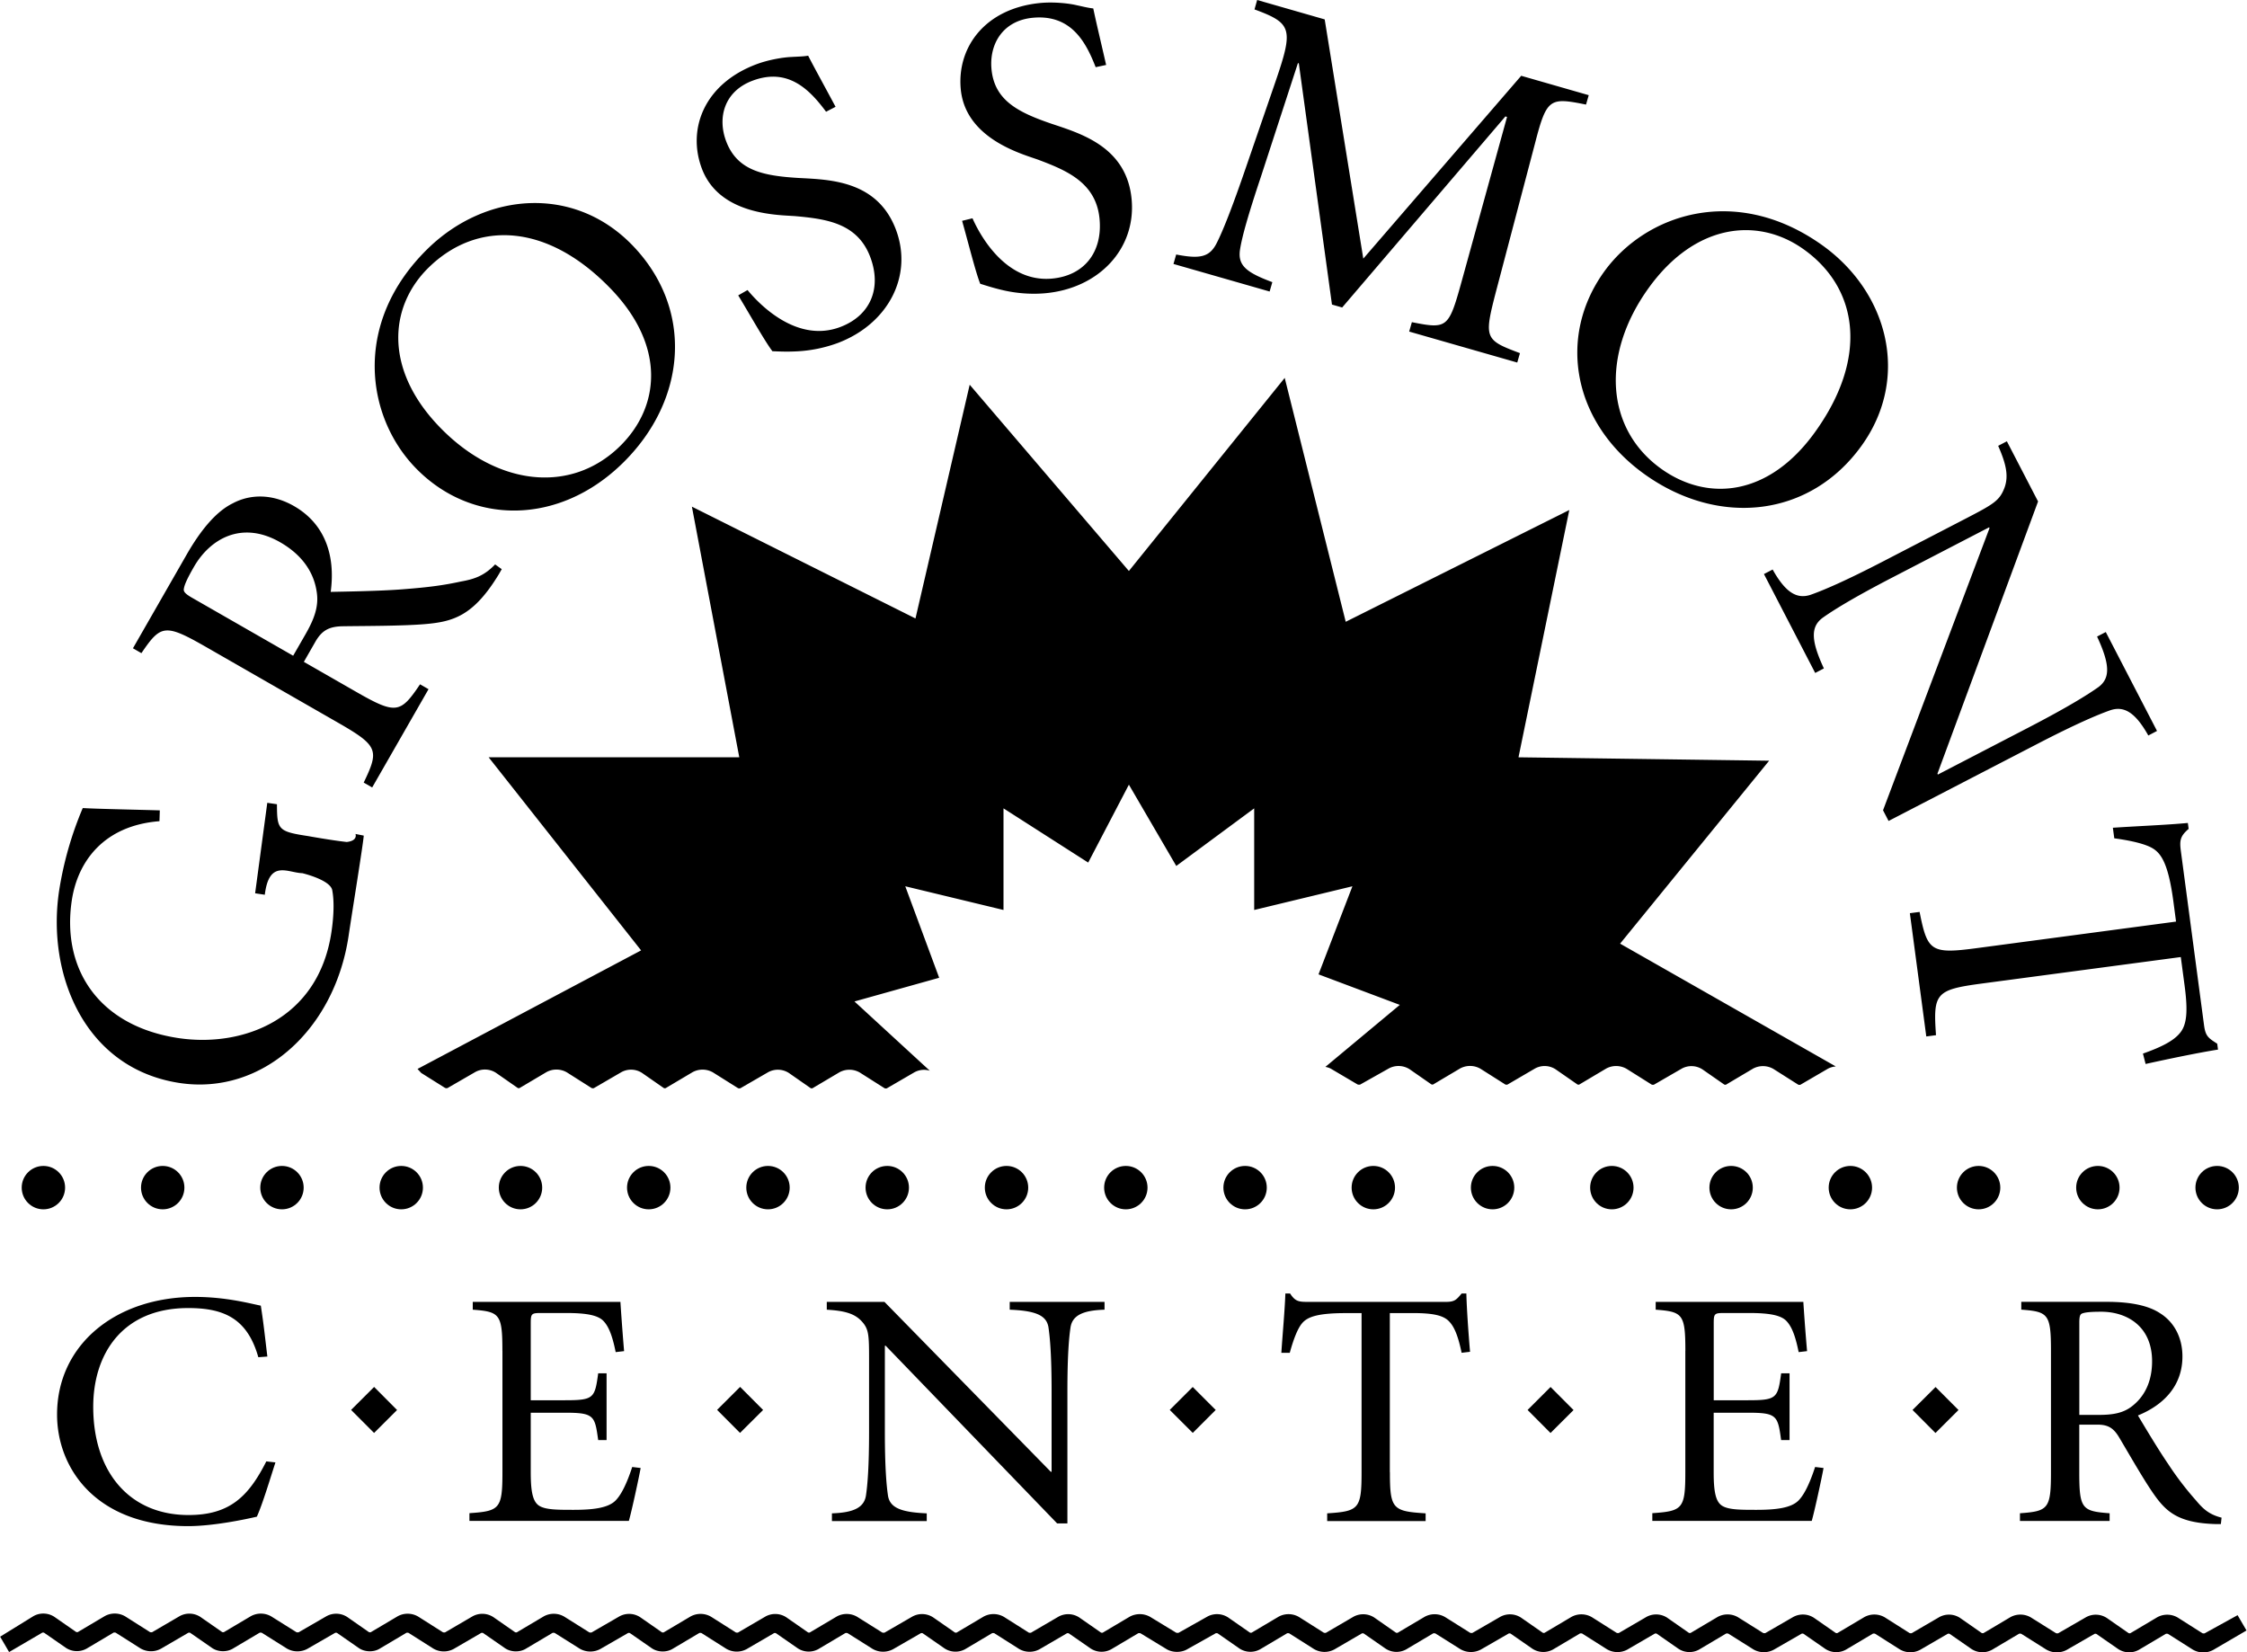 <svg xmlns="http://www.w3.org/2000/svg" width="2500" height="1838" viewBox="0 0 50.637 37.233"><path d="M5.819 30.589c-.247-.873-.774-1.108-1.581-1.108-1.481 0-2.14 1.033-2.14 2.226 0 1.466.814 2.439 2.148 2.439.922 0 1.35-.411 1.753-1.209l.206.023c-.107.326-.288.935-.419 1.223-.23.054-.972.213-1.548.213-2.082 0-2.955-1.307-2.955-2.515 0-1.565 1.309-2.651 3.111-2.651.7 0 1.251.152 1.481.197.066.418.099.752.148 1.147l-.204.015zM11.32 30.445c0-.828-.061-.882-.668-.927v-.176h3.328c.008.13.046.684.083 1.11l-.19.022c-.076-.38-.159-.577-.273-.699-.121-.129-.372-.182-.836-.182h-.577c-.213 0-.228.015-.228.235v1.731h.768c.654 0 .676-.046.752-.607h.189v1.505h-.189c-.039-.281-.061-.434-.16-.518-.099-.084-.266-.099-.592-.099h-.768v1.346c0 .433.046.66.19.751.145.092.418.092.775.092.433 0 .79-.039.957-.221.129-.137.251-.395.365-.745l.19.023c-.038.213-.205.987-.266 1.192h-3.593v-.174c.684-.046.744-.099.744-.928v-2.731zM24.054 34.335h-.231l-3.864-4.004h-.019v1.937c0 .798.036 1.209.071 1.444.044.266.285.372.873.396v.174h-2.137v-.174c.49-.016.721-.13.766-.396.036-.235.071-.646.071-1.444V30.62c0-.548-.009-.67-.169-.844-.169-.182-.41-.235-.784-.258v-.176h1.3l3.749 3.829h.018v-1.815c0-.798-.036-1.207-.071-1.443-.044-.266-.285-.372-.873-.395v-.176h2.137v.176c-.49.015-.722.129-.766.395-.036.236-.071.646-.071 1.443v2.979zM31.323 33.18c0 .829.061.882.805.928v.174h-2.219v-.174c.714-.046.775-.099.775-.928v-3.585h-.357c-.676 0-.881.098-.995.243-.083.105-.175.318-.266.652h-.19c.031-.464.077-.949.091-1.337h.106c.114.175.189.189.395.189h3.115c.198 0 .236-.045.357-.189h.106c.007.319.045.873.083 1.314l-.19.022c-.076-.365-.16-.577-.274-.698-.128-.145-.365-.197-.835-.197h-.509v3.586zM37.982 30.445c0-.828-.061-.882-.669-.927v-.176h3.328c.007.13.046.684.084 1.11l-.19.022c-.076-.38-.159-.577-.273-.699-.121-.129-.372-.182-.835-.182h-.578c-.213 0-.228.015-.228.235v1.731h.768c.653 0 .676-.046.752-.607h.189v1.505h-.19c-.038-.281-.062-.434-.16-.518s-.266-.099-.592-.099h-.768v1.346c0 .433.045.66.19.751.145.092.418.092.775.092.433 0 .79-.039.957-.221.129-.137.25-.395.364-.745l.19.023c-.038.213-.205.987-.266 1.192h-3.593v-.174c.684-.046.744-.099.744-.928v-2.731zM46.861 29.807c0-.151.022-.189.068-.205.061-.022.167-.038.425-.038.57 0 1.147.319 1.147 1.117 0 .372-.114.744-.44 1.003-.205.167-.449.205-.76.205h-.44v-2.082zm0 2.302h.41c.236 0 .357.075.479.273.213.356.532.919.767 1.261.289.418.555.684 1.428.707h.106l.016-.145c-.273-.069-.411-.19-.57-.381a7.025 7.025 0 0 1-.638-.835c-.229-.334-.54-.858-.677-1.087.615-.251 1.003-.698 1.003-1.329 0-.44-.197-.782-.501-.973-.282-.189-.715-.259-1.201-.259h-1.93v.176c.608.045.669.099.669.927v2.734c0 .829-.061.882-.699.928v.174h2.021v-.174c-.624-.046-.684-.099-.684-.928v-1.069zM7.91 31.777l.519-.518.517.52-.518.517zM16.159 31.776l.519-.518.518.52-.52.517zM26.361 31.777l.518-.517.518.518-.517.517zM34.426 31.778l.518-.518.518.52-.519.517zM43.102 31.778l.519-.517.517.518-.519.518z"/><circle cx=".975" cy="26.767" r=".489"/><circle cx="3.664" cy="26.767" r=".489"/><circle cx="6.352" cy="26.767" r=".489"/><circle cx="9.04" cy="26.767" r=".489"/><circle cx="11.728" cy="26.767" r=".489"/><circle cx="14.618" cy="26.767" r=".489"/><circle cx="17.306" cy="26.767" r=".489"/><circle cx="19.994" cy="26.767" r=".489"/><circle cx="22.682" cy="26.767" r=".489"/><circle cx="25.371" cy="26.767" r=".489"/><circle cx="28.059" cy="26.767" r=".489"/><circle cx="30.949" cy="26.767" r=".489"/><circle cx="33.637" cy="26.767" r=".489"/><circle cx="36.325" cy="26.767" r=".489"/><circle cx="39.013" cy="26.767" r=".489"/><circle cx="41.701" cy="26.767" r=".489"/><circle cx="44.591" cy="26.767" r=".489"/><circle cx="47.279" cy="26.767" r=".489"/><circle cx="49.967" cy="26.767" r=".489"/><path d="M49.686 36.812a.095.095 0 0 1-.05-.002l-.555-.352a.466.466 0 0 0-.464-.008s-.593.353-.606.359a.061.061 0 0 1-.04-.002l-.489-.34a.455.455 0 0 0-.467-.02l-.629.363a.093.093 0 0 1-.052-.002l-.563-.353a.466.466 0 0 0-.464-.007s-.593.353-.606.359a.061.061 0 0 1-.04-.002l-.488-.34a.453.453 0 0 0-.467-.019l-.621.362a.095.095 0 0 1-.05-.002l-.555-.352a.466.466 0 0 0-.464-.008s-.593.353-.606.359a.06.06 0 0 1-.04-.002l-.489-.34a.455.455 0 0 0-.467-.02l-.628.363a.093.093 0 0 1-.052-.002l-.563-.353a.466.466 0 0 0-.464-.007l-.606.359a.061.061 0 0 1-.04-.002l-.489-.341a.455.455 0 0 0-.467-.018l-.621.362a.095.095 0 0 1-.05-.002l-.556-.352a.466.466 0 0 0-.464-.008l-.606.359a.061.061 0 0 1-.04-.002l-.489-.34a.455.455 0 0 0-.467-.02l-.628.363a.096.096 0 0 1-.053-.002l-.562-.353a.466.466 0 0 0-.464-.007l-.606.359a.061.061 0 0 1-.04-.002l-.489-.341a.457.457 0 0 0-.468-.018l-.62.362a.092.092 0 0 1-.049-.002l-.556-.352a.466.466 0 0 0-.464-.008l-.606.359a.061.061 0 0 1-.04-.002l-.489-.34a.458.458 0 0 0-.466-.022l-.65.366a.104.104 0 0 1-.058-.002l-.585-.356a.475.475 0 0 0-.462-.003l-.606.359a.061.061 0 0 1-.04-.002l-.489-.34a.455.455 0 0 0-.468-.019l-.62.362a.095.095 0 0 1-.05-.002l-.556-.352a.466.466 0 0 0-.464-.008l-.606.359a.061.061 0 0 1-.04-.002l-.489-.34a.455.455 0 0 0-.467-.02l-.628.363a.096.096 0 0 1-.053-.002l-.563-.353a.466.466 0 0 0-.464-.007l-.606.359a.06.06 0 0 1-.04-.002l-.489-.34a.455.455 0 0 0-.468-.019l-.62.362a.095.095 0 0 1-.05-.002l-.555-.352a.468.468 0 0 0-.465-.008l-.606.359a.061.061 0 0 1-.04-.002l-.489-.34a.455.455 0 0 0-.467-.02l-.628.363a.096.096 0 0 1-.053-.002l-.562-.353a.466.466 0 0 0-.464-.007l-.606.359a.061.061 0 0 1-.04-.002l-.489-.34a.455.455 0 0 0-.468-.019l-.62.362a.095.095 0 0 1-.05-.002l-.555-.352a.468.468 0 0 0-.465-.008l-.606.359a.064.064 0 0 1-.041-.002l-.488-.34a.455.455 0 0 0-.467-.02l-.628.363a.093.093 0 0 1-.052-.002l-.563-.353a.466.466 0 0 0-.464-.007l-.606.359a.064.064 0 0 1-.041-.002l-.489-.34a.453.453 0 0 0-.467-.019l-.62.362a.094.094 0 0 1-.05-.002l-.555-.352a.466.466 0 0 0-.464-.008l-.606.359a.061.061 0 0 1-.04-.002l-.489-.34a.455.455 0 0 0-.468-.019L0 36.888l.202.346.747-.437a.067.067 0 0 1 .042.002l.489.339a.45.45 0 0 0 .468.019l.608-.361a.102.102 0 0 1 .049.002l.555.352a.468.468 0 0 0 .464.009l.618-.36a.067.067 0 0 1 .042.002l.489.339c.132.093.329.1.468.019l.608-.361a.102.102 0 0 1 .049.002l.563.354a.474.474 0 0 0 .463.008l.626-.361a.07.07 0 0 1 .043.002l.488.339c.133.093.33.1.468.019l.608-.361a.098.098 0 0 1 .048.002l.555.352a.468.468 0 0 0 .464.009l.619-.36a.067.067 0 0 1 .042.002l.489.339c.132.093.329.1.468.019l.608-.361a.106.106 0 0 1 .05.002l.563.354a.474.474 0 0 0 .463.008l.626-.361a.06.06 0 0 1 .042.002l.489.339c.133.093.33.1.468.019l.608-.361a.098.098 0 0 1 .048.002l.555.352a.468.468 0 0 0 .464.009l.618-.36a.064.064 0 0 1 .041.002l.489.339a.45.45 0 0 0 .468.019l.608-.361a.106.106 0 0 1 .05.002l.562.354a.474.474 0 0 0 .463.008l.626-.361a.067.067 0 0 1 .042.002l.489.339a.45.45 0 0 0 .468.019l.608-.361a.102.102 0 0 1 .049.002l.555.352a.468.468 0 0 0 .464.009l.618-.36a.068.068 0 0 1 .042.002l.489.339a.45.45 0 0 0 .468.019l.608-.361a.102.102 0 0 1 .052.002l.585.356c.132.08.325.083.46.007l.648-.364a.077.077 0 0 1 .045.002l.489.34a.45.45 0 0 0 .468.019l.608-.361a.098.098 0 0 1 .048.002l.555.352a.468.468 0 0 0 .464.009l.618-.36a.071.071 0 0 1 .041.001l.49.34a.45.45 0 0 0 .468.019l.608-.361a.106.106 0 0 1 .05.002l.563.354a.474.474 0 0 0 .463.008l.626-.361a.067.067 0 0 1 .042.002l.489.339a.45.45 0 0 0 .468.019l.608-.361a.102.102 0 0 1 .049.002l.555.352a.468.468 0 0 0 .464.009l.619-.36a.072.072 0 0 1 .041.001l.489.34a.45.45 0 0 0 .468.019l.608-.361a.106.106 0 0 1 .05.002l.563.354a.472.472 0 0 0 .462.008l.627-.361a.067.067 0 0 1 .042.002l.489.339a.45.45 0 0 0 .468.019l.608-.361a.102.102 0 0 1 .049.002l.555.352a.468.468 0 0 0 .464.009l.619-.36a.068.068 0 0 1 .042.002l.489.339a.45.45 0 0 0 .468.019l.608-.361a.106.106 0 0 1 .05.002l.562.354a.474.474 0 0 0 .463.008l.626-.361a.067.067 0 0 1 .042.002l.489.339a.45.45 0 0 0 .468.019l.608-.361a.102.102 0 0 1 .049.002l.555.352a.468.468 0 0 0 .464.009l.75-.438-.201-.345-.742.409zM30.595 24.442a.104.104 0 0 0 .058.002l.65-.366a.463.463 0 0 1 .466.022l.489.34a.061.061 0 0 0 .04.002c.013-.009.605-.359.605-.36a.47.47 0 0 1 .465.008l.555.352c.011.006.04.007.05.002l.62-.362a.45.45 0 0 1 .467.02l.49.34a.06.06 0 0 0 .04.002l.606-.36a.47.47 0 0 1 .464.007l.563.354a.092.092 0 0 0 .052.001l.628-.363a.455.455 0 0 1 .467.021l.489.34a.061.061 0 0 0 .04.002c.013-.009.606-.359.606-.36a.47.47 0 0 1 .465.008l.555.352c.011.006.04.007.05.002l.621-.362a.437.437 0 0 1 .177-.05l-4.862-2.768 3.359-4.123-5.649-.077 1.145-5.573-5.039 2.519-1.375-5.497-3.512 4.352-3.588-4.198-1.222 5.268-5.039-2.52 1.068 5.649H11.01l3.436 4.352-5.039 2.672.083.09c.104.065.542.341.541.339a.085.085 0 0 0 .052.002l.628-.363a.455.455 0 0 1 .467.021l.488.34a.061.061 0 0 0 .04.002l.606-.359a.468.468 0 0 1 .464.007l.555.352a.086.086 0 0 0 .05.002l.621-.361a.453.453 0 0 1 .467.019l.489.34a.064.064 0 0 0 .041.002l.605-.359a.47.47 0 0 1 .465.006l.562.353a.088.088 0 0 0 .053.002l.628-.363a.457.457 0 0 1 .468.021l.488.34a.064.064 0 0 0 .041.002l.606-.359a.468.468 0 0 1 .464.007l.555.352c.011.006.04.006.05.002l.621-.361a.447.447 0 0 1 .348-.036l-1.698-1.561 1.909-.534-.764-2.062 2.214.534v-2.29l1.909 1.222.917-1.756 1.068 1.832 1.756-1.298v2.29l2.214-.534-.764 1.985 1.832.688-1.677 1.397c.049.01.097.024.138.05l.588.347zM4.323 13.471c-.167-.096-.194-.145-.182-.204.013-.081.063-.207.226-.49.358-.624 1.071-1.057 1.945-.555.408.234.744.592.822 1.113.054.33-.057.62-.253.962l-.277.482-2.281-1.308zm2.522 1.446l.257-.449c.148-.259.308-.344.601-.353.524-.008 1.341-.005 1.864-.048.639-.054 1.098-.179 1.671-1.122l.067-.117-.149-.107c-.247.257-.466.331-.774.386-.379.082-.704.128-1.317.175-.509.04-1.28.051-1.615.058.112-.831-.136-1.537-.827-1.934-.483-.277-.982-.275-1.38-.062-.385.188-.732.62-1.038 1.153l-1.212 2.114.191.11c.432-.637.528-.67 1.436-.151l2.997 1.719c.908.521.928.621.577 1.349l.191.11 1.27-2.215-.191-.11c-.441.654-.538.688-1.445.167l-1.174-.673zM16.845 6.537c.303.368 1.136 1.192 2.088.834.683-.257.942-.877.678-1.578-.287-.763-.989-.857-1.669-.92-.35-.032-1.722.002-2.127-1.075-.334-.89.052-1.906 1.228-2.349.252-.095.577-.156.79-.165.13-.008.272-.01.378-.029.155.301.344.64.618 1.152l-.214.111c-.353-.473-.841-1.007-1.658-.699-.638.24-.794.832-.595 1.362.25.665.837.782 1.635.83.69.037 1.772.051 2.192 1.164.392 1.042-.174 2.127-1.314 2.557a3.117 3.117 0 0 1-.904.186c-.252.014-.44.002-.565-.002-.16-.207-.499-.808-.771-1.259l.21-.12zM21.915 4.92c.193.436.777 1.451 1.791 1.359.727-.066 1.141-.596 1.073-1.341-.074-.812-.726-1.09-1.364-1.331-.329-.124-1.661-.456-1.765-1.603-.086-.946.557-1.824 1.809-1.938.267-.024.598.003.805.052.127.027.265.062.373.072.069.331.161.708.29 1.274l-.236.05C24.477.965 24.149.321 23.279.4c-.679.062-.987.591-.936 1.155.065.707.6.977 1.356 1.235.656.22 1.695.52 1.803 1.705.101 1.108-.733 2.004-1.947 2.114-.344.031-.675-.006-.921-.061s-.425-.116-.544-.152c-.099-.242-.266-.911-.409-1.419l.234-.057zM29.853.437l.87 5.392 3.559-4.121 1.522.437-.061.212c-.821-.166-.887-.145-1.153.887l-.88 3.341c-.269 1.041-.25 1.077.544 1.374l-.061.212-2.436-.698.061-.212c.793.157.829.138 1.116-.898l1.029-3.728-.037-.011-3.679 4.306-.23-.066-.747-5.436-.02-.006-.83 2.548c-.286.856-.431 1.363-.476 1.66-.052.354.143.511.729.729l-.061.211-2.167-.621.061-.213c.53.103.75.065.913-.257.138-.271.352-.808.66-1.708l.657-1.908c.419-1.218.384-1.337-.465-1.651l.06-.212 1.522.437zM40.906 9.736c-1.042 1.451-2.412 1.575-3.454.84-1.267-.895-1.382-2.574-.302-4.079 1.052-1.466 2.463-1.609 3.487-.886 1.242.876 1.479 2.442.269 4.125zm.142-4.223c-1.935-1.366-3.961-.693-4.901.616-1.058 1.475-.701 3.418.939 4.576 1.657 1.171 3.705.959 4.869-.662 1.103-1.536.595-3.47-.907-4.53zM13.765 6.511c1.238 1.286 1.112 2.657.201 3.549-1.109 1.083-2.782.894-4.066-.441-1.252-1.3-1.137-2.714-.241-3.59 1.087-1.063 2.669-1.012 4.106.482zm-4.128-.905c-1.694 1.656-1.399 3.771-.281 4.932 1.258 1.307 3.235 1.308 4.671-.096 1.451-1.418 1.614-3.47.229-4.908-1.311-1.362-3.304-1.212-4.619.072zM42.562 18.503l-.125-.241 2.4-6.359-.009-.018-2.172 1.126c-.895.464-1.336.739-1.58.913-.274.202-.264.514.028 1.141l-.196.102-1.155-2.229.196-.102c.281.502.535.677.857.569.283-.1.762-.301 1.657-.765l1.849-.958c.614-.318.745-.398.854-.667.113-.282.042-.564-.134-.967l.196-.102.703 1.356-2.268 6.136.01.019 2.036-1.056c.894-.464 1.335-.74 1.581-.914.273-.201.263-.513-.029-1.14l.196-.102 1.155 2.229-.196.103c-.282-.502-.535-.678-.857-.569-.283.1-.762.301-1.657.765l-3.34 1.73zM44.657 22.168c-1.036.138-1.093.223-1.026 1.163l-.219.029-.37-2.778.219-.029c.176.887.253.954 1.29.816l4.49-.598-.059-.447c-.113-.847-.271-1.087-.471-1.206-.147-.087-.429-.165-.862-.224l-.032-.238c.586-.039 1.202-.062 1.69-.108l.018.133c-.2.172-.207.27-.172.526l.519 3.9c.033.247.096.288.297.416l.018.133c-.398.062-1.086.203-1.632.324l-.06-.234c.444-.156.696-.297.83-.459.16-.186.187-.49.108-1.08l-.085-.637-4.491.598zM8.195 18.833l-.186-.037s.061.152-.197.181c-.352-.039-.875-.134-.875-.134-.674-.102-.696-.146-.698-.717l-.218-.032-.274 2.039.218.033c.098-.802.517-.495.846-.486 0 0 .62.146.673.378.049.252.036.596-.018.955-.297 1.973-2.009 2.6-3.451 2.383-1.793-.271-2.632-1.557-2.4-3.102.134-.887.729-1.689 1.976-1.786l.008-.244c-.667-.019-1.41-.033-1.737-.052a7.865 7.865 0 0 0-.533 1.865c-.284 1.884.574 4.009 2.718 4.332 1.86.28 3.487-1.202 3.805-3.305.07-.479.334-2.102.343-2.271z"/></svg>